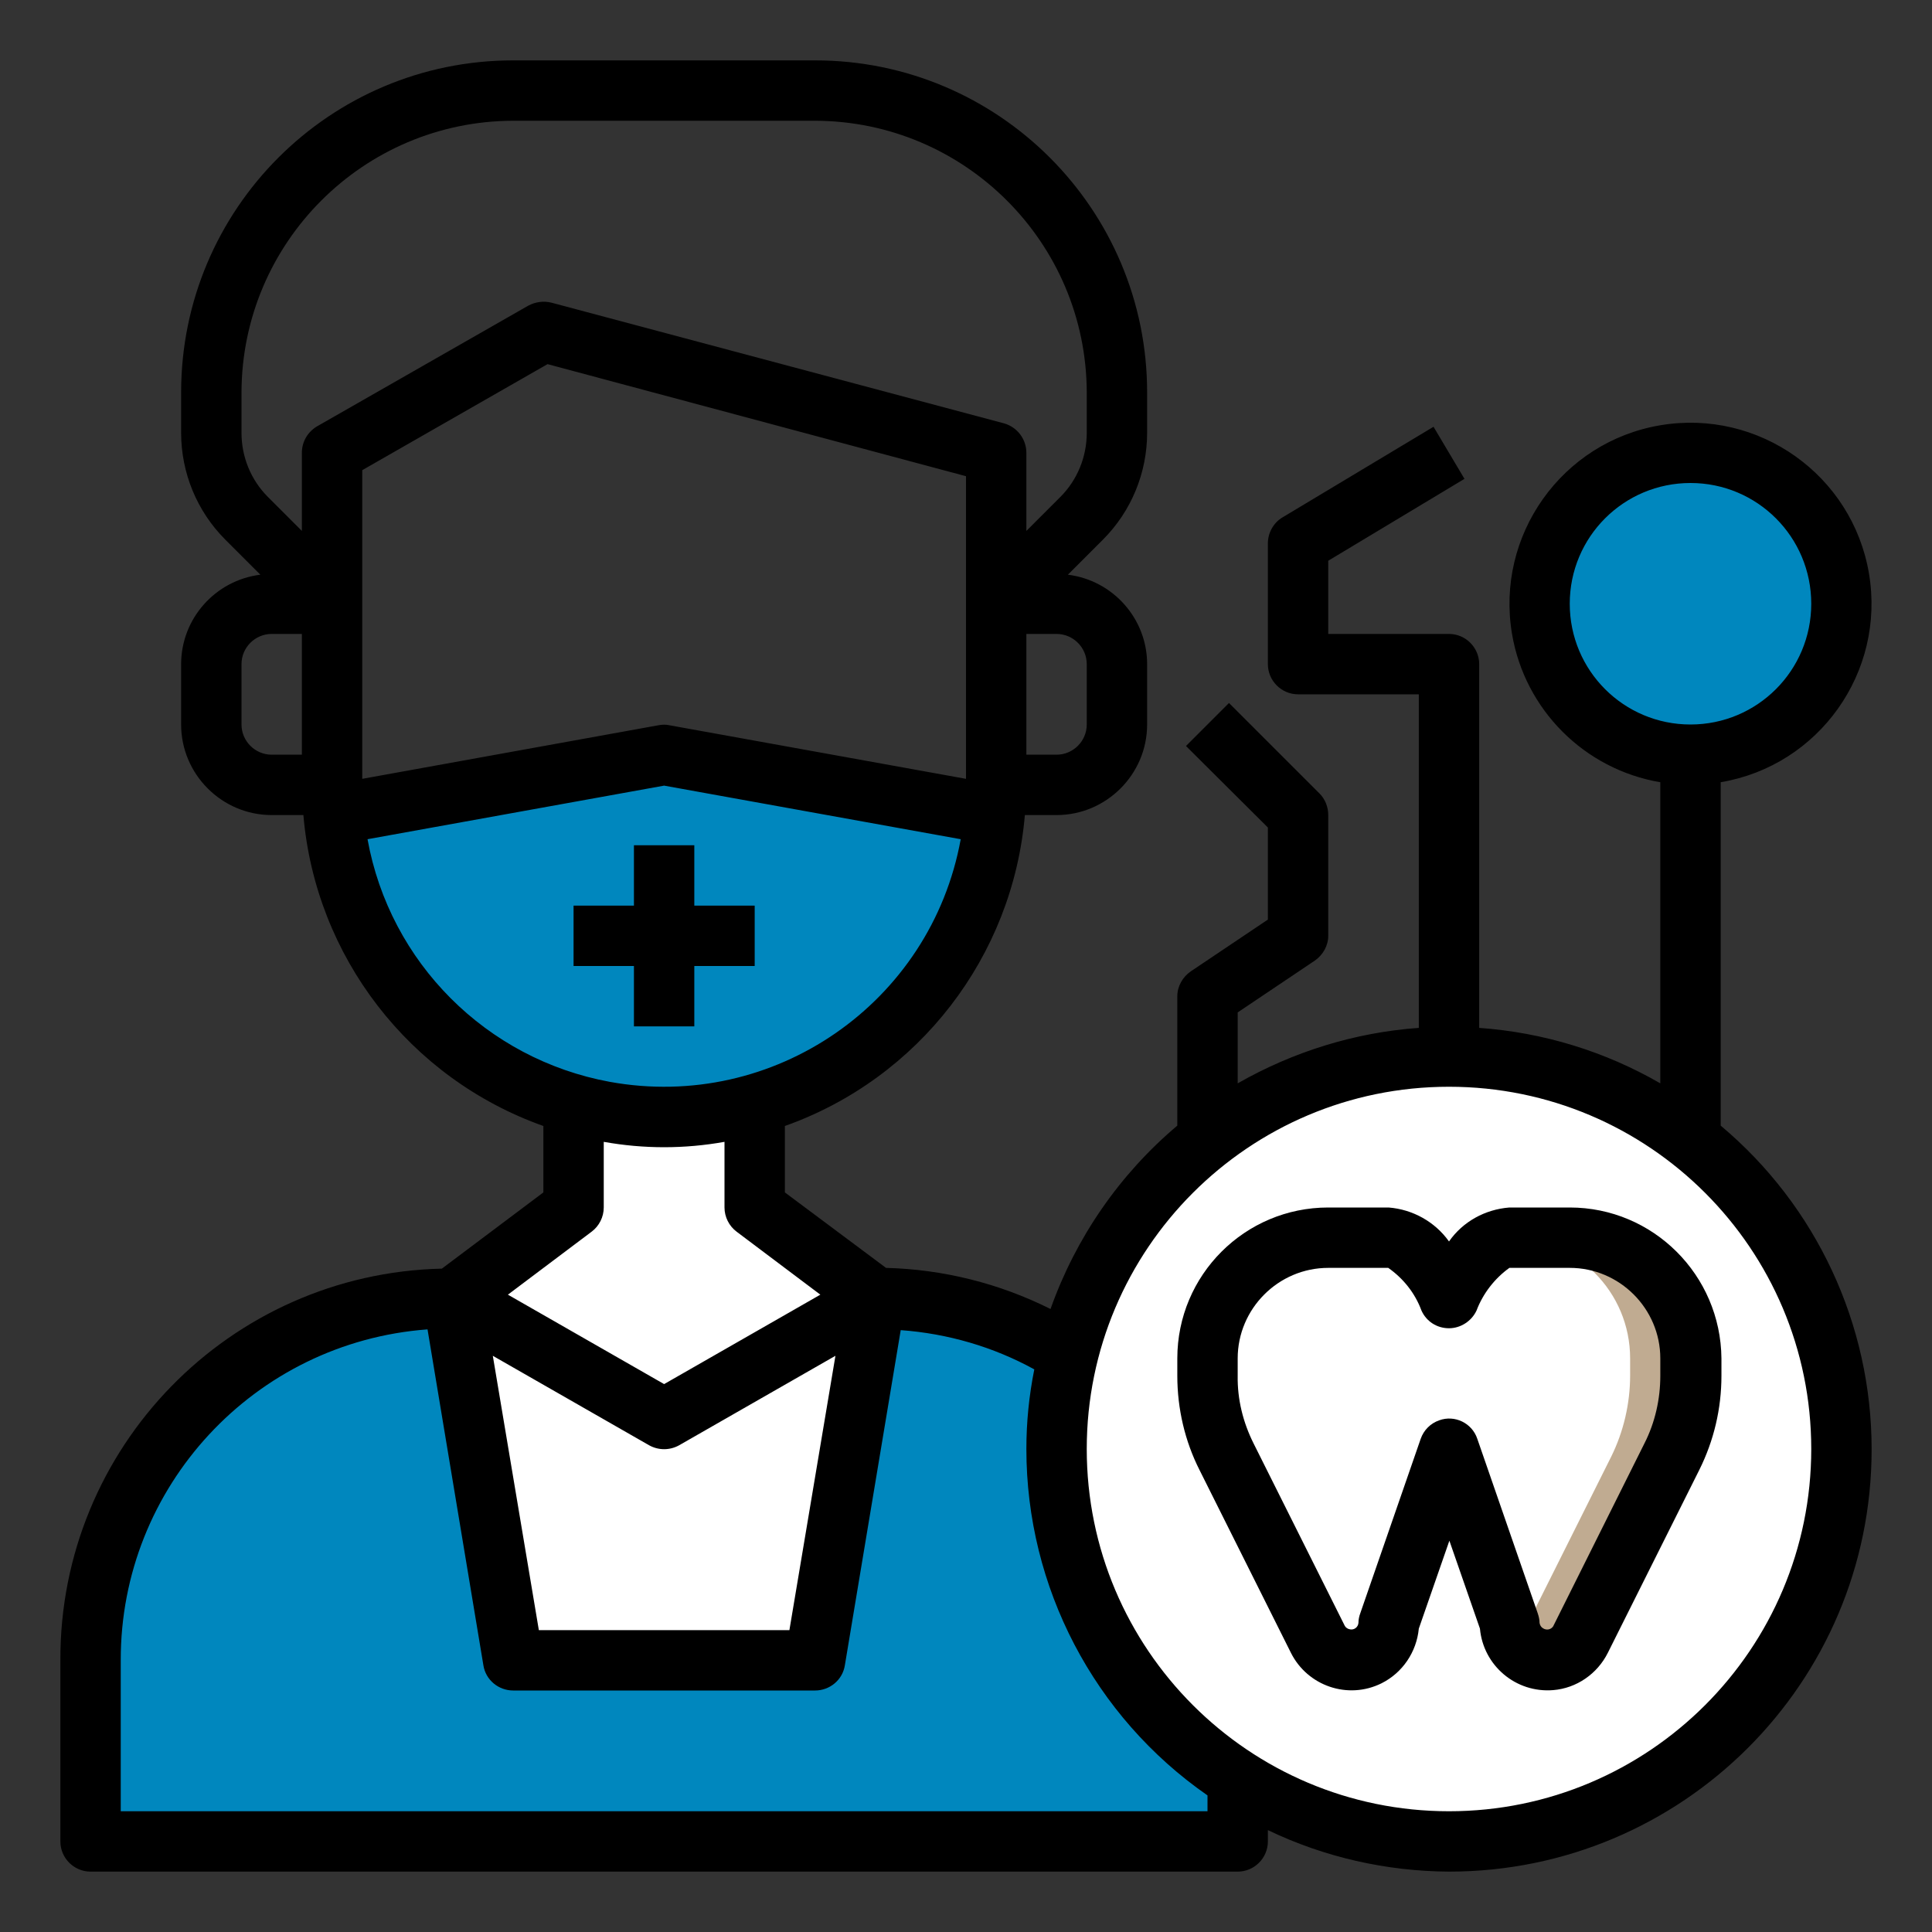 <?xml version="1.0" encoding="UTF-8"?> <!-- Generator: Adobe Illustrator 23.0.3, SVG Export Plug-In . SVG Version: 6.00 Build 0) --> <svg xmlns="http://www.w3.org/2000/svg" xmlns:xlink="http://www.w3.org/1999/xlink" id="Слой_1" x="0px" y="0px" viewBox="0 0 512 512" style="enable-background:new 0 0 512 512;" xml:space="preserve"><rect x="0" y="0" width="512" height="512" fill="#333333" stroke="none"/> <style type="text/css"> .st0{fill:#0087BE;} .st1{fill:none;} .st2{fill:#FFFFFF;} .st3{fill:#C0AB91;} </style> <g id="dentist-2"> <path class="st0" d="M232,344H120c-53,0-96,43-96,96v48h304v-48C328,387,285,344,232,344z"></path> <path class="st0" d="M328,440v48h-32v-48c0-53-43-96-96-96h32C285,344,328,387,328,440z"></path> <path class="st1" d="M144,88l-56,32v88c0,2.6,0.1,5.3,0.4,7.9c3.2,36.3,28.5,66.9,63.6,76.7c15.7,4.5,32.3,4.5,48,0 c35.1-9.9,60.4-40.4,63.6-76.7c0.3-2.6,0.4-5.3,0.4-7.9v-88L144,88z"></path> <path class="st1" d="M264,120v88c0,2.6-0.1,5.3-0.4,7.9c-3.2,36.3-28.5,66.9-63.6,76.7c-7.8,2.3-15.9,3.4-24,3.4 c-5.4,0-10.7-0.5-16-1.5c2.7-0.4,5.4-1,8-1.8c35.1-9.9,60.4-40.4,63.6-76.7c0.3-2.6,0.4-5.3,0.4-7.9v-88l-98.2-26.2L144,88L264,120 z"></path> <path class="st0" d="M176,200l87.6,15.9c-3.2,36.3-28.5,66.9-63.6,76.7c-15.7,4.5-32.3,4.5-48,0c-35.1-9.9-60.4-40.4-63.6-76.7 L176,200z"></path> <circle class="st2" cx="384" cy="384" r="104"></circle> <path class="st2" d="M488,384c0,57.4-46.6,104-104,104c-5.4,0-10.7-0.4-16-1.2c56.8-8.9,95.6-62.1,86.7-118.9 c-7-44.7-42-79.7-86.7-86.7c5.3-0.8,10.6-1.2,16-1.2C441.4,280,488,326.6,488,384L488,384z"></path> <circle class="st0" cx="448" cy="160" r="40"></circle> <path class="st0" d="M488,160c0,22.1-17.9,40-40,40c-14.6,0-28.1-8-35.1-20.9c5.9,3.2,12.4,4.9,19.1,4.9c22.1,0,40-17.9,40-40 c0-6.7-1.7-13.3-4.9-19.1C480,131.9,488,145.4,488,160z"></path> <path class="st2" d="M448,360v4.6c0,7.5-1.7,14.8-5,21.5l-24.2,48.4c-2.5,4.9-8.4,6.8-13.3,4.4c-3.3-1.7-5.5-5.1-5.4-8.9L384,384 l-16,46.1c0,5.5-4.4,9.9-9.9,9.9c-3.7,0-7.2-2.1-8.9-5.4L325,386.2c-3.3-6.7-5-14.1-5-21.5V360c0-17.7,14.3-32,32-32h16 c8.8,0,16,16,16,16s7.2-16,16-16h16C433.7,328,448,342.3,448,360L448,360z"></path> <path class="st3" d="M448,360v4.6c0,7.5-1.7,14.8-5,21.5l-24.2,48.4c-1.7,3.3-5.1,5.4-8.8,5.4c-3.2,0-6.2-1.5-8.1-4.1 c0.3-0.4,0.6-0.9,0.9-1.4l24.2-48.4c3.3-6.7,5-14.1,5-21.5V360c0-17.7-14.3-32-32-32h16C433.7,328,448,342.3,448,360L448,360z"></path> <path class="st1" d="M296,176v16c0,8.8-7.2,16-16,16h-16v-48h16C288.8,160,296,167.2,296,176z"></path> <path class="st1" d="M296,176v16c0,8.8-7.2,16-16,16h-16c8.8,0,16-7.2,16-16v-16c0-8.8-7.2-16-16-16h16 C288.8,160,296,167.2,296,176z"></path> <path class="st1" d="M296,104v10.7c0,8.5-3.4,16.6-9.4,22.6L264,160v-40L144,88l-56,32v40l-22.6-22.6c-6-6-9.4-14.2-9.4-22.6V104 c0-44.2,35.8-80,80-80h80C260.2,24,296,59.8,296,104z"></path> <path class="st1" d="M296,104v10.7c0,8.5-3.4,16.6-9.4,22.6L264,160v-40l-0.5-0.2c0.3-1.7,0.5-3.4,0.5-5.1V104 c0-44.2-35.8-80-80-80h32C260.2,24,296,59.8,296,104z"></path> <path class="st2" d="M232,344l-16,96h-80l-16-96l56,32L232,344z"></path> <path class="st2" d="M232,344l-56,32l-56-32l32-24v-27.4c15.7,4.5,32.3,4.5,48,0V320L232,344z"></path> <path class="st1" d="M88,160v48H72c-8.8,0-16-7.2-16-16v-16c0-8.8,7.2-16,16-16H88z"></path> <path class="st0" d="M263.6,215.9c-3.2,36.3-28.5,66.9-63.6,76.7c-7.8,2.3-15.9,3.4-24,3.4c-2,0-4-0.1-6-0.2 c-0.9,0-1.8-0.1-2.7-0.2c-2.4-0.2-4.9-0.6-7.3-1c2.7-0.4,5.4-1,8-1.8c35.1-9.9,60.4-40.4,63.6-76.7c0.2-1.9,0.3-3.8,0.3-5.8 L263.6,215.9z"></path> <path d="M456,298.3v-91c26.1-4.4,43.7-29.2,39.3-55.3s-29.2-43.7-55.3-39.3c-26.1,4.4-43.7,29.2-39.3,55.3 c3.4,20.1,19.2,35.9,39.3,39.3v79.8c-14.7-8.5-31.1-13.5-48-14.7V176c0-4.4-3.6-8-8-8h-32v-19.4l36.1-21.7l-8.2-13.8l-40,24 c-2.4,1.4-3.9,4.1-3.9,6.9v32c0,4.4,3.6,8,8,8h32v88.4c-16.9,1.2-33.3,6.3-48,14.7v-18.8l20.4-13.7c2.2-1.5,3.6-4,3.6-6.6v-32 c0-2.1-0.8-4.2-2.3-5.7l-24-24l-11.4,11.4l21.7,21.6v24.4l-20.4,13.7c-2.2,1.5-3.6,4-3.6,6.6v34.3c-15.3,12.9-26.9,29.7-33.6,48.6 c-13.6-6.8-28.4-10.5-43.6-10.9L208,316v-17.6c35.5-12.6,60.4-44.9,63.6-82.4h8.4c13.2,0,24-10.8,24-24v-16c0-12-9-22.2-21-23.7 l9.3-9.3c7.5-7.5,11.7-17.7,11.7-28.3V104c0-48.6-39.4-88-88-88h-80c-48.6,0-88,39.4-88,88v10.7c0,10.6,4.2,20.8,11.7,28.3l9.3,9.3 C57,153.8,48,164,48,176v16c0,13.2,10.8,24,24,24h8.4c3.2,37.5,28.1,69.8,63.6,82.4V316l-26.9,20.2C60.8,337.5,15.8,383.6,16,440 v48c0,4.4,3.6,8,8,8h304c4.4,0,8-3.6,8-8v-3c15,7.2,31.4,10.9,48,11c61.8,0,112-50,112-111.9C496,351,481.4,319.6,456,298.3 L456,298.3z M416,160c0-17.7,14.3-32,32-32s32,14.3,32,32s-14.3,32-32,32S416,177.7,416,160z M288,176v16c0,4.4-3.6,8-8,8h-8v-32h8 C284.4,168,288,171.6,288,176z M80,200h-8c-4.4,0-8-3.6-8-8v-16c0-4.4,3.6-8,8-8h8V200z M80,120v20.7l-9-9c-4.5-4.5-7-10.6-7-17 V104c0.1-39.7,32.3-71.9,72-72h80c39.7,0.1,71.9,32.3,72,72v10.7c0,6.4-2.5,12.5-7,17l-9,9V120c0-3.6-2.4-6.8-5.9-7.8l-120-32 c-2.1-0.5-4.2-0.2-6.1,0.8l-56,32C81.5,114.5,80,117.1,80,120L80,120z M96,124.6l49.1-28.1L256,126.2v80.2l-78.6-14.2 c-0.9-0.2-1.9-0.2-2.9,0L96,206.4V124.6z M97.4,222.4l78.6-14.2l78.6,14.2c-7.9,43.4-49.5,72.2-93,64.3 C128.9,280.7,103.3,255.1,97.4,222.4z M156.8,326.4c2-1.5,3.2-3.9,3.2-6.4v-17.4c10.6,1.9,21.4,1.9,32,0V320c0,2.5,1.2,4.9,3.2,6.4 l22.2,16.7L176,366.8l-41.4-23.7L156.8,326.4z M172,383c2.5,1.4,5.5,1.4,8,0l41.4-23.7L209.2,432h-66.4l-12.2-72.7L172,383z M320,480H32v-40c-0.1-46,35.4-84.3,81.3-87.7l14.8,89c0.6,3.9,4,6.7,7.9,6.7h80c3.9,0,7.3-2.8,7.9-6.7l14.8-88.8 c12.4,0.9,24.5,4.4,35.4,10.4c-1.4,7-2.1,14-2.1,21.1c0,36.6,17.9,70.9,48,91.8L320,480z M384,480c-53,0-96-43-96-96s43-96,96-96 s96,43,96,96C480,437,437,480,384,480z"></path> <path d="M416,320h-16c-6.4,0.5-12.3,3.7-16,9c-3.7-5.2-9.6-8.5-16-9h-16c-22.1,0-40,17.9-40,40v4.6c0,8.7,2,17.3,5.9,25l24.2,48.4 c4.4,8.8,15.1,12.5,24,8.1c5.6-2.8,9.3-8.3,9.9-14.5l8.1-23.3l8.1,23.3c0.9,9.8,9.5,17.1,19.4,16.3c6.2-0.5,11.7-4.3,14.5-9.9 l24.2-48.4c3.9-7.8,5.9-16.3,5.9-25V360C456,337.9,438.1,320,416,320z M440,364.6c0,6.2-1.4,12.4-4.2,17.9L411.6,431 c-0.6,0.9-1.8,1.1-2.7,0.5c-0.5-0.3-0.8-0.8-0.9-1.4c0-0.9-0.2-1.7-0.5-2.6l-16-46.2c-1.4-4.2-6-6.4-10.1-4.9 c-2.3,0.8-4.1,2.6-4.9,4.9l-16,46.2c-0.3,0.8-0.5,1.7-0.5,2.6c-0.1,1.1-1.1,1.9-2.2,1.7c-0.6-0.1-1.1-0.4-1.4-0.9l-24.2-48.4 c-2.8-5.6-4.3-11.7-4.2-17.9V360c0-13.2,10.8-24,24-24h15.9c4,2.8,7.1,6.7,8.8,11.3c1.3,2.9,4.1,4.7,7.3,4.7c3.1,0,6-1.9,7.3-4.7 c1.7-4.5,4.8-8.5,8.7-11.3h16c13.2,0,24,10.8,24,24L440,364.6z"></path> <path d="M184,272v-16h16v-16h-16v-16h-16v16h-16v16h16v16H184z"></path> </g> </svg> 